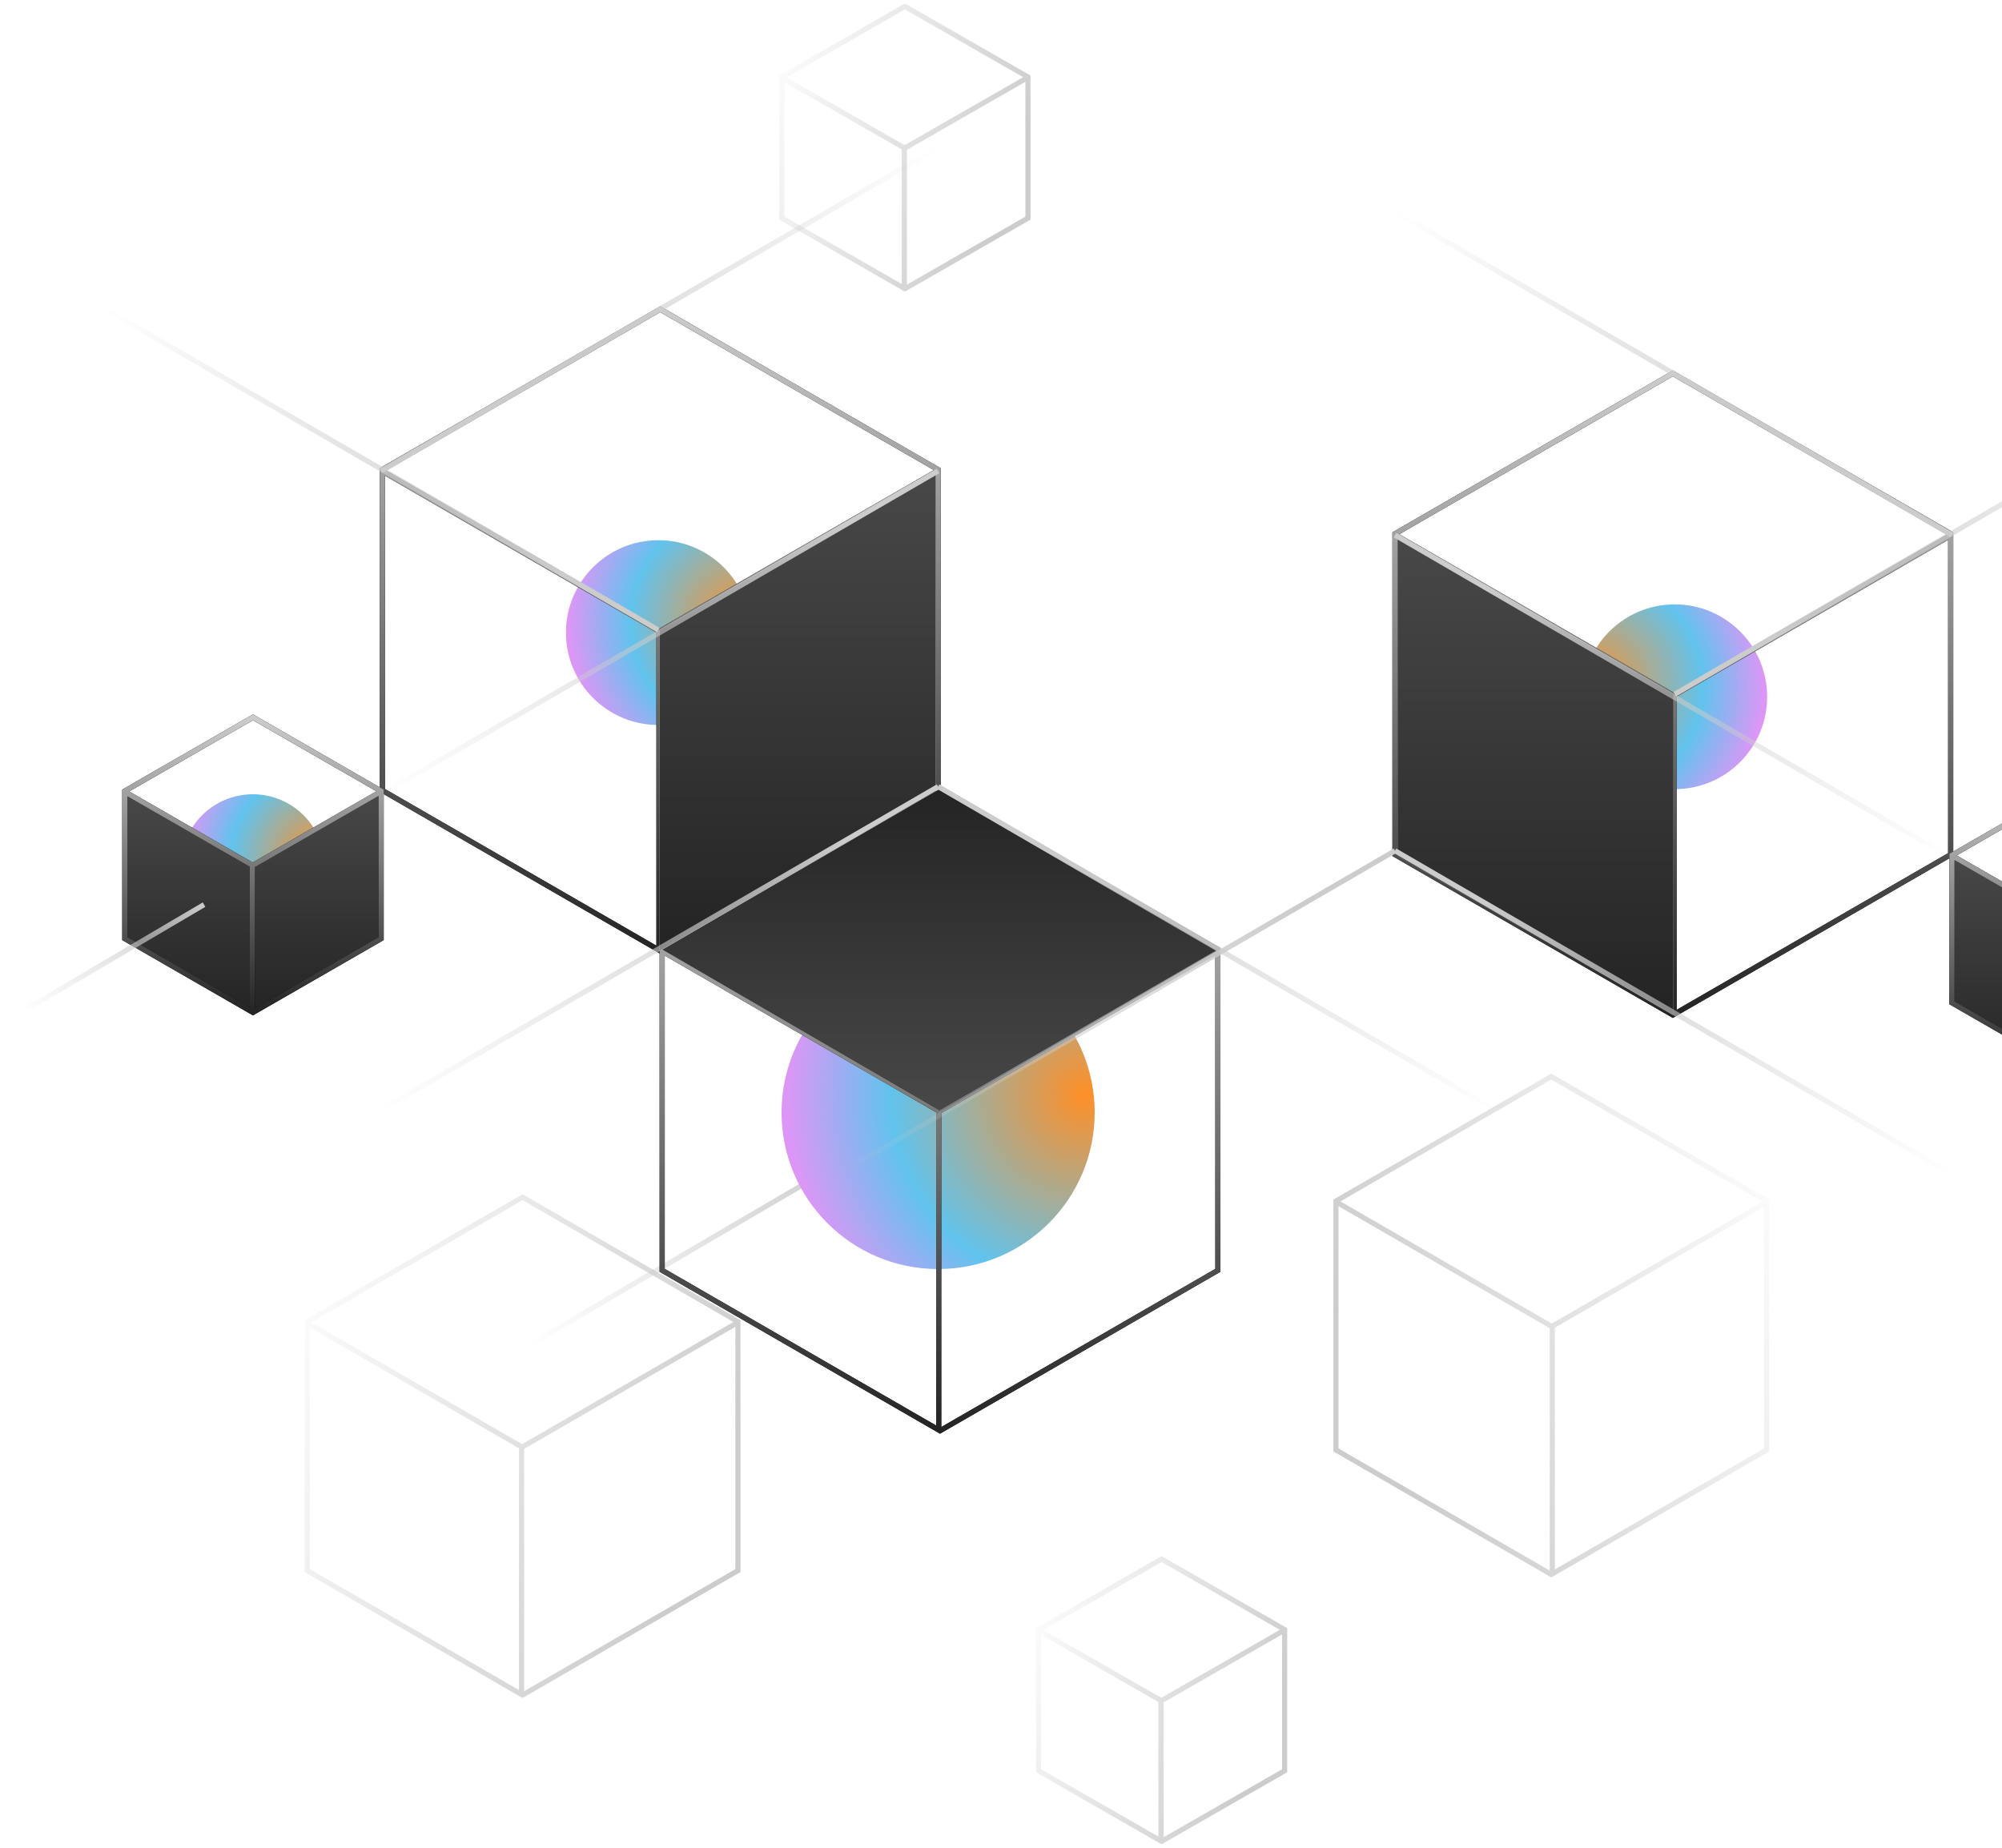 <svg width="390" height="360" viewBox="0 0 390 360" fill="none" xmlns="http://www.w3.org/2000/svg">
<g clip-path="url(#clip0_1494_14156)">
<path d="M90.551 269.419L166.75 224.75" stroke="url(#paint0_linear_1494_14156)"/>
<path d="M49.25 182.75C41.518 182.75 35.25 176.482 35.25 168.75C35.25 161.018 41.518 154.75 49.25 154.75C56.982 154.75 63.25 161.018 63.25 168.75C63.25 176.482 56.982 182.75 49.25 182.75Z" fill="url(#paint1_radial_1494_14156)"/>
<path d="M49.25 168.673L24.25 154.25V183.327L49.25 197.75V168.673Z" fill="#D9D9D9"/>
<path d="M49.25 168.673L24.25 154.25V183.327L49.25 197.75V168.673Z" fill="url(#paint2_linear_1494_14156)"/>
<path d="M49.25 168.673L74.25 154.25V183.327L49.25 197.75V168.673Z" fill="#D9D9D9"/>
<path d="M49.25 168.673L74.25 154.25V183.327L49.25 197.75V168.673Z" fill="url(#paint3_linear_1494_14156)"/>
<path d="M128.25 141.25C118.309 141.25 110.25 133.191 110.25 123.25C110.25 113.309 118.309 105.25 128.25 105.25C138.191 105.25 146.25 113.309 146.25 123.25C146.25 133.191 138.191 141.25 128.25 141.25Z" fill="url(#paint4_radial_1494_14156)"/>
<path d="M182.621 91.75L128.494 123L74.367 91.75M128.371 122.75V184.75M128.622 60.25L74.495 91.5V154L128.622 185.25L182.748 154V91.5L128.622 60.25Z" stroke="black"/>
<path d="M182.621 91.75L128.494 123L74.367 91.75M128.371 122.75V184.75M128.622 60.25L74.495 91.5V154L128.622 185.25L182.748 154V91.5L128.622 60.25Z" stroke="url(#paint5_linear_1494_14156)"/>
<path d="M74.191 154.24L49.221 168.615L24.25 154.24M49.164 168.5V197.02M49.279 139.75L24.309 154.125V182.875L49.279 197.25L74.25 182.875V154.125L49.279 139.75Z" stroke="black"/>
<path d="M74.191 154.24L49.221 168.615L24.25 154.24M49.164 168.5V197.02M49.279 139.75L24.309 154.125V182.875L49.279 197.25L74.25 182.875V154.125L49.279 139.75Z" stroke="url(#paint6_linear_1494_14156)"/>
<path d="M182.75 247.25C165.905 247.25 152.25 233.595 152.25 216.75C152.25 199.905 165.905 186.25 182.75 186.25C199.595 186.25 213.25 199.905 213.25 216.75C213.25 233.595 199.595 247.25 182.75 247.25Z" fill="url(#paint7_radial_1494_14156)"/>
<path d="M237.121 185.25L182.994 216.5L128.867 185.25M182.871 216.25V278.25M183.122 153.75L128.995 185V247.5L183.122 278.75L237.248 247.5V185L183.122 153.75Z" stroke="black"/>
<path d="M237.121 185.25L182.994 216.5L128.867 185.25M182.871 216.25V278.25M183.122 153.75L128.995 185V247.5L183.122 278.75L237.248 247.5V185L183.122 153.75Z" stroke="url(#paint8_linear_1494_14156)"/>
<path d="M128.5 122.75L182.25 91.75V154.25L128.5 185.25V122.75Z" fill="#D9D9D9"/>
<path d="M128.5 122.75L182.25 91.75V154.25L128.5 185.25V122.75Z" fill="url(#paint9_linear_1494_14156)"/>
<path d="M237 185.156L183 216.406L129 185L183 153.75L237 185.156Z" fill="#D9D9D9"/>
<path d="M237 185.156L183 216.406L129 185L183 153.75L237 185.156Z" fill="url(#paint10_linear_1494_14156)"/>
<path d="M-2.75 201.25L39.75 176.25" stroke="url(#paint11_linear_1494_14156)"/>
<path d="M19.75 59.75L128.25 122.75" stroke="url(#paint12_linear_1494_14156)"/>
<path d="M291.25 216.25L182.75 153.25" stroke="url(#paint13_linear_1494_14156)"/>
<path d="M182.75 28.75L74.25 91.75" stroke="url(#paint14_linear_1494_14156)"/>
<path d="M74.25 154.75L182.75 91.75" stroke="url(#paint15_linear_1494_14156)"/>
<path d="M74.25 216.25L182.75 153.25" stroke="url(#paint16_linear_1494_14156)"/>
<path d="M143.651 257.694L101.701 281.944L59.75 257.694M101.605 281.75V329.862M101.799 233.25L59.849 257.5V306L101.799 330.25L143.75 306V257.5L101.799 233.25Z" stroke="url(#paint17_linear_1494_14156)"/>
<path d="M200.194 15.11L176.221 28.86L152.25 15.11M176.167 28.75V56.03M176.279 1.25L152.307 15V42.5L176.279 56.25L200.25 42.5V15L176.279 1.25Z" stroke="url(#paint18_linear_1494_14156)"/>
<path d="M250.194 317.61L226.221 331.36L202.25 317.61M226.168 331.25V358.53M226.279 303.75L202.306 317.5V345L226.279 358.75L250.25 345V317.5L226.279 303.75Z" stroke="url(#paint19_linear_1494_14156)"/>
<path d="M405.25 181.173L380.25 166.75V195.827L405.25 210.25V181.173Z" fill="#D9D9D9"/>
<path d="M405.25 181.173L380.25 166.75V195.827L405.25 210.25V181.173Z" fill="url(#paint20_linear_1494_14156)"/>
<path d="M326.25 153.75C336.191 153.75 344.25 145.691 344.25 135.75C344.25 125.809 336.191 117.75 326.25 117.75C316.309 117.75 308.25 125.809 308.25 135.75C308.25 145.691 316.309 153.75 326.25 153.75Z" fill="url(#paint21_radial_1494_14156)"/>
<path d="M271.878 104.25L326.004 135.5L380.131 104.25M326.127 135.25V197.25M325.876 72.75L380.003 104V166.5L325.876 197.75L271.75 166.5V104L325.876 72.75Z" stroke="black"/>
<path d="M271.878 104.25L326.004 135.5L380.131 104.25M326.127 135.25V197.25M325.876 72.75L380.003 104V166.5L325.876 197.75L271.75 166.5V104L325.876 72.75Z" stroke="url(#paint22_linear_1494_14156)"/>
<path d="M380.309 166.74L405.28 181.115L430.25 166.74M405.336 181V209.52M405.22 152.25L430.191 166.625V195.375L405.22 209.75L380.25 195.375V166.625L405.22 152.25Z" stroke="black"/>
<path d="M380.309 166.74L405.28 181.115L430.25 166.74M405.336 181V209.52M405.22 152.25L430.191 166.625V195.375L405.22 209.75L380.25 195.375V166.625L405.22 152.25Z" stroke="url(#paint23_linear_1494_14156)"/>
<path d="M326 135.25L272.25 104.25V166.75L326 197.75V135.25Z" fill="#D9D9D9"/>
<path d="M326 135.25L272.25 104.25V166.75L326 197.75V135.25Z" fill="url(#paint24_linear_1494_14156)"/>
<path d="M434.75 72.25L326.25 135.25" stroke="url(#paint25_linear_1494_14156)"/>
<path d="M163.25 228.75L271.75 165.75" stroke="url(#paint26_linear_1494_14156)"/>
<path d="M271.75 41.25L380.25 104.25" stroke="url(#paint27_linear_1494_14156)"/>
<path d="M380.25 167.25L271.75 104.25" stroke="url(#paint28_linear_1494_14156)"/>
<path d="M380.25 228.75L271.75 165.75" stroke="url(#paint29_linear_1494_14156)"/>
<path d="M260.349 234.194L302.299 258.444L344.25 234.194M302.395 258.25V306.362M302.201 209.75L344.151 234V282.5L302.201 306.75L260.25 282.5V234L302.201 209.75Z" stroke="url(#paint30_linear_1494_14156)"/>
</g>
<defs>
<linearGradient id="paint0_linear_1494_14156" x1="166.75" y1="224.75" x2="109.061" y2="269.419" gradientUnits="userSpaceOnUse">
<stop stop-color="#CCCCCC"/>
<stop offset="1" stop-color="#CCCCCC" stop-opacity="0"/>
</linearGradient>
<radialGradient id="paint1_radial_1494_14156" cx="0" cy="0" r="1" gradientUnits="userSpaceOnUse" gradientTransform="translate(62.332 167.143) rotate(156.187) scale(26.717)">
<stop stop-color="#FF8F27"/>
<stop offset="0.649" stop-color="#61C3ED"/>
<stop offset="1" stop-color="#DD96F6"/>
</radialGradient>
<linearGradient id="paint2_linear_1494_14156" x1="36.75" y1="154.25" x2="36.75" y2="197.75" gradientUnits="userSpaceOnUse">
<stop stop-color="#484848"/>
<stop offset="1" stop-color="#242424"/>
</linearGradient>
<linearGradient id="paint3_linear_1494_14156" x1="61.75" y1="154.25" x2="61.75" y2="197.75" gradientUnits="userSpaceOnUse">
<stop stop-color="#484848"/>
<stop offset="1" stop-color="#242424"/>
</linearGradient>
<radialGradient id="paint4_radial_1494_14156" cx="0" cy="0" r="1" gradientUnits="userSpaceOnUse" gradientTransform="translate(145.07 121.184) rotate(156.187) scale(34.35)">
<stop stop-color="#FF8F27"/>
<stop offset="0.649" stop-color="#61C3ED"/>
<stop offset="1" stop-color="#DD96F6"/>
</radialGradient>
<linearGradient id="paint5_linear_1494_14156" x1="128.558" y1="60.25" x2="128.558" y2="185.25" gradientUnits="userSpaceOnUse">
<stop stop-color="#CCCCCC"/>
<stop offset="1" stop-color="#242424"/>
</linearGradient>
<linearGradient id="paint6_linear_1494_14156" x1="49.25" y1="139.75" x2="49.25" y2="197.25" gradientUnits="userSpaceOnUse">
<stop stop-color="#CCCCCC"/>
<stop offset="1" stop-color="#242424"/>
</linearGradient>
<radialGradient id="paint7_radial_1494_14156" cx="0" cy="0" r="1" gradientUnits="userSpaceOnUse" gradientTransform="translate(211.25 213.25) rotate(156.187) scale(58.205)">
<stop stop-color="#FF8F27"/>
<stop offset="0.649" stop-color="#61C3ED"/>
<stop offset="1" stop-color="#DD96F6"/>
</radialGradient>
<linearGradient id="paint8_linear_1494_14156" x1="183.058" y1="153.75" x2="183.058" y2="278.75" gradientUnits="userSpaceOnUse">
<stop stop-color="#CCCCCC"/>
<stop offset="1" stop-color="#242424"/>
</linearGradient>
<linearGradient id="paint9_linear_1494_14156" x1="155.375" y1="91.75" x2="155.375" y2="185.25" gradientUnits="userSpaceOnUse">
<stop stop-color="#484848"/>
<stop offset="1" stop-color="#242424"/>
</linearGradient>
<linearGradient id="paint10_linear_1494_14156" x1="183" y1="216.406" x2="183" y2="153.75" gradientUnits="userSpaceOnUse">
<stop stop-color="#484848"/>
<stop offset="1" stop-color="#242424"/>
</linearGradient>
<linearGradient id="paint11_linear_1494_14156" x1="39.75" y1="176.25" x2="7.491" y2="201.142" gradientUnits="userSpaceOnUse">
<stop stop-color="#CCCCCC"/>
<stop offset="1" stop-color="#CCCCCC" stop-opacity="0"/>
</linearGradient>
<linearGradient id="paint12_linear_1494_14156" x1="19.75" y1="59.75" x2="101.304" y2="123.503" gradientUnits="userSpaceOnUse">
<stop stop-color="#CCCCCC" stop-opacity="0"/>
<stop offset="1" stop-color="#CCCCCC"/>
</linearGradient>
<linearGradient id="paint13_linear_1494_14156" x1="291.25" y1="216.25" x2="209.695" y2="152.497" gradientUnits="userSpaceOnUse">
<stop stop-color="#CCCCCC" stop-opacity="0"/>
<stop offset="1" stop-color="#CCCCCC"/>
</linearGradient>
<linearGradient id="paint14_linear_1494_14156" x1="182.75" y1="28.75" x2="101.196" y2="92.503" gradientUnits="userSpaceOnUse">
<stop stop-color="#CCCCCC" stop-opacity="0"/>
<stop offset="1" stop-color="#CCCCCC"/>
</linearGradient>
<linearGradient id="paint15_linear_1494_14156" x1="74.25" y1="154.75" x2="155.804" y2="90.997" gradientUnits="userSpaceOnUse">
<stop stop-color="#CCCCCC" stop-opacity="0"/>
<stop offset="1" stop-color="#CCCCCC"/>
</linearGradient>
<linearGradient id="paint16_linear_1494_14156" x1="74.25" y1="216.25" x2="155.804" y2="152.497" gradientUnits="userSpaceOnUse">
<stop stop-color="#CCCCCC" stop-opacity="0"/>
<stop offset="1" stop-color="#CCCCCC"/>
</linearGradient>
<linearGradient id="paint17_linear_1494_14156" x1="59.75" y1="233.25" x2="147.86" y2="267.884" gradientUnits="userSpaceOnUse">
<stop stop-color="#CCCCCC" stop-opacity="0"/>
<stop offset="1" stop-color="#CCCCCC"/>
</linearGradient>
<linearGradient id="paint18_linear_1494_14156" x1="152.25" y1="1.25" x2="202.493" y2="21.153" gradientUnits="userSpaceOnUse">
<stop stop-color="#CCCCCC" stop-opacity="0"/>
<stop offset="1" stop-color="#CCCCCC"/>
</linearGradient>
<linearGradient id="paint19_linear_1494_14156" x1="202.25" y1="303.75" x2="252.493" y2="323.653" gradientUnits="userSpaceOnUse">
<stop stop-color="#CCCCCC" stop-opacity="0"/>
<stop offset="1" stop-color="#CCCCCC"/>
</linearGradient>
<linearGradient id="paint20_linear_1494_14156" x1="392.75" y1="166.75" x2="392.75" y2="210.25" gradientUnits="userSpaceOnUse">
<stop stop-color="#484848"/>
<stop offset="1" stop-color="#242424"/>
</linearGradient>
<radialGradient id="paint21_radial_1494_14156" cx="0" cy="0" r="1" gradientUnits="userSpaceOnUse" gradientTransform="translate(309.431 133.684) rotate(23.813) scale(34.35)">
<stop stop-color="#FF8F27"/>
<stop offset="0.649" stop-color="#61C3ED"/>
<stop offset="1" stop-color="#DD96F6"/>
</radialGradient>
<linearGradient id="paint22_linear_1494_14156" x1="325.941" y1="72.75" x2="325.941" y2="197.75" gradientUnits="userSpaceOnUse">
<stop stop-color="#CCCCCC"/>
<stop offset="1" stop-color="#242424"/>
</linearGradient>
<linearGradient id="paint23_linear_1494_14156" x1="405.25" y1="152.25" x2="405.25" y2="209.75" gradientUnits="userSpaceOnUse">
<stop stop-color="#CCCCCC"/>
<stop offset="1" stop-color="#242424"/>
</linearGradient>
<linearGradient id="paint24_linear_1494_14156" x1="299.125" y1="104.25" x2="299.125" y2="197.75" gradientUnits="userSpaceOnUse">
<stop stop-color="#484848"/>
<stop offset="1" stop-color="#242424"/>
</linearGradient>
<linearGradient id="paint25_linear_1494_14156" x1="434.75" y1="72.25" x2="353.196" y2="136.003" gradientUnits="userSpaceOnUse">
<stop stop-color="#CCCCCC" stop-opacity="0"/>
<stop offset="1" stop-color="#CCCCCC"/>
</linearGradient>
<linearGradient id="paint26_linear_1494_14156" x1="163.25" y1="228.75" x2="244.804" y2="164.997" gradientUnits="userSpaceOnUse">
<stop stop-color="#CCCCCC" stop-opacity="0"/>
<stop offset="1" stop-color="#CCCCCC"/>
</linearGradient>
<linearGradient id="paint27_linear_1494_14156" x1="271.75" y1="41.25" x2="353.304" y2="105.003" gradientUnits="userSpaceOnUse">
<stop stop-color="#CCCCCC" stop-opacity="0"/>
<stop offset="1" stop-color="#CCCCCC"/>
</linearGradient>
<linearGradient id="paint28_linear_1494_14156" x1="380.25" y1="167.25" x2="298.695" y2="103.497" gradientUnits="userSpaceOnUse">
<stop stop-color="#CCCCCC" stop-opacity="0"/>
<stop offset="1" stop-color="#CCCCCC"/>
</linearGradient>
<linearGradient id="paint29_linear_1494_14156" x1="380.25" y1="228.75" x2="298.695" y2="164.997" gradientUnits="userSpaceOnUse">
<stop stop-color="#CCCCCC" stop-opacity="0"/>
<stop offset="1" stop-color="#CCCCCC"/>
</linearGradient>
<linearGradient id="paint30_linear_1494_14156" x1="344.25" y1="209.75" x2="256.14" y2="244.384" gradientUnits="userSpaceOnUse">
<stop stop-color="#CCCCCC" stop-opacity="0"/>
<stop offset="1" stop-color="#CCCCCC"/>
</linearGradient>
<clipPath id="clip0_1494_14156">
<rect width="525.5" height="358.5" fill="white" transform="translate(-67.75 0.75)"/>
</clipPath>
</defs>
</svg>

